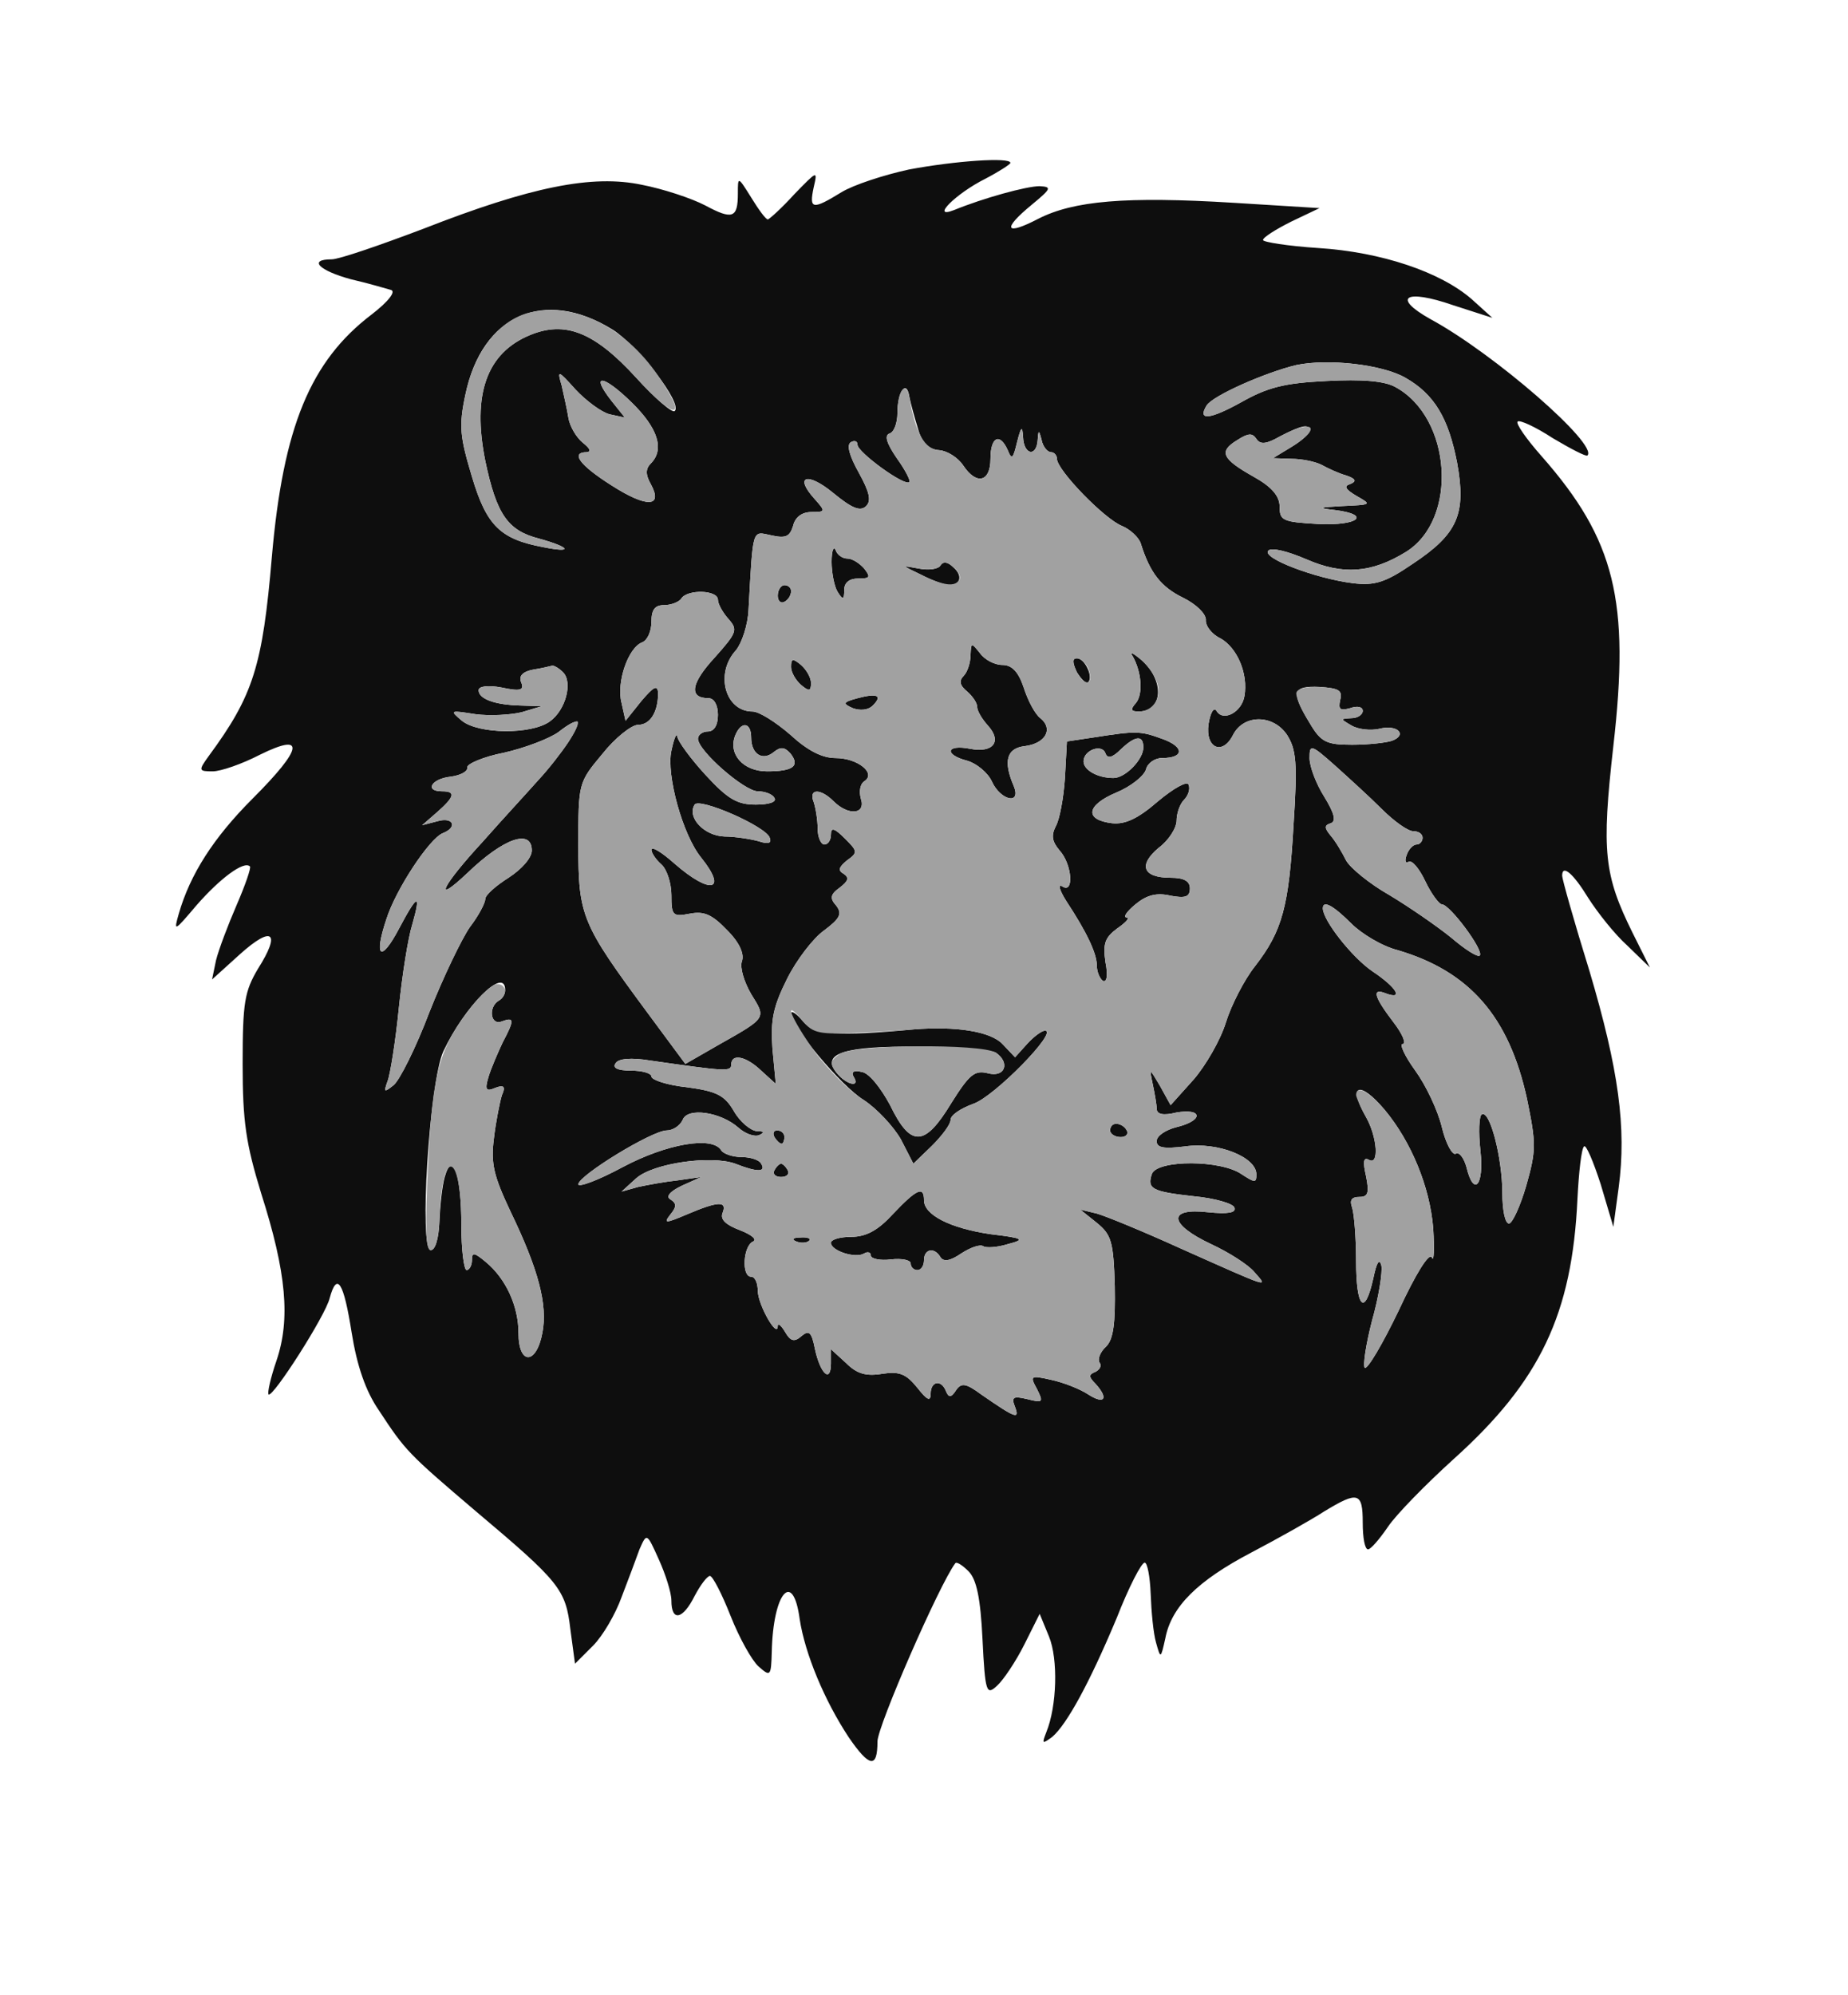 <!--?xml version="1.0" standalone="no"?-->

<svg version="1.0" xmlns="http://www.w3.org/2000/svg" width="278pt" height="300pt" viewBox="0 0 278 300" preserveAspectRatio="xMidYMid meet">
<g transform="translate(0,300) scale(0.1,-0.1)" fill="#0E0E0E" stroke="none">
<path class="node" id="node1" d="M1367 2745 c-37 -8 -83 -23 -101 -34 -44 -27 -49 -26 -42 7 6 26 6
26 -29 -10 -19 -21 -38 -38 -40 -38 -3 0 -14 15 -25 33 -20 32 -20 32 -20 6 0
-37 -8 -40 -49 -18 -21 11 -64 25 -95 31 -75 16 -168 -3 -329 -66 -66 -25
-127 -46 -138 -46 -36 0 -19 -17 29 -30 26 -6 53 -14 60 -16 8 -2 -3 -17 -29
-37 -92 -70 -133 -169 -150 -364 -14 -165 -28 -209 -95 -300 -16 -22 -15 -23
6 -23 12 0 44 11 71 25 69 34 65 10 -11 -66 -59 -59 -94 -114 -111 -173 -8
-28 -7 -27 27 13 35 40 71 67 80 58 2 -2 -7 -28 -20 -58 -13 -30 -27 -67 -31
-83 l-6 -29 42 38 c49 44 62 33 27 -22 -20 -34 -23 -50 -23 -143 0 -87 5 -120
28 -195 38 -119 44 -189 23 -251 -9 -26 -14 -49 -12 -51 6 -6 86 119 92 145
11 40 21 24 33 -52 8 -50 21 -88 41 -117 40 -61 44 -65 145 -151 127 -107 136
-118 143 -178 l7 -52 27 27 c15 15 34 48 43 73 10 26 22 58 27 72 11 25 11 25
29 -15 10 -22 19 -50 19 -62 0 -32 17 -29 35 7 9 17 19 30 23 30 4 0 18 -27
31 -60 13 -33 32 -67 42 -76 18 -16 19 -15 20 22 2 89 32 124 42 49 8 -52 37
-122 74 -178 31 -45 43 -47 43 -6 0 23 93 236 117 268 2 3 11 -3 20 -12 12
-12 18 -40 21 -102 4 -81 6 -85 22 -70 9 8 28 36 41 62 l23 46 14 -34 c14 -34
12 -105 -4 -144 -7 -18 -6 -18 9 -7 22 19 56 81 97 179 18 46 37 83 42 83 4 0
8 -21 9 -47 1 -27 4 -59 8 -73 7 -25 7 -25 14 6 9 48 49 87 129 129 40 21 90
49 110 62 51 31 58 29 58 -17 0 -22 3 -40 8 -40 4 0 17 15 30 34 12 18 57 64
99 102 130 117 178 218 186 391 2 40 6 76 10 79 3 3 14 -23 25 -57 l19 -64 8
59 c12 90 0 178 -44 326 -23 74 -41 138 -41 143 0 18 17 3 39 -33 14 -22 40
-55 59 -72 l34 -33 -26 52 c-43 87 -47 122 -29 281 25 218 3 310 -108 436 -23
26 -39 49 -36 52 3 3 27 -8 53 -25 27 -16 50 -28 52 -26 17 16 -140 153 -236
205 -59 33 -38 46 34 21 l59 -19 -31 28 c-47 41 -136 71 -231 77 -46 3 -83 9
-83 12 0 4 19 16 43 28 l42 20 -129 8 c-163 10 -241 3 -294 -24 -50 -26 -55
-16 -10 21 29 24 31 27 12 28 -20 0 -85 -18 -129 -36 -36 -14 3 25 47 47 21
11 38 22 38 24 0 9 -84 3 -153 -10z m-445 -241 c39 -25 105 -111 93 -122 -3
-4 -30 19 -58 50 -63 69 -107 86 -160 64 -65 -27 -87 -89 -67 -189 17 -81 34
-105 81 -117 47 -13 52 -22 7 -13 -65 12 -86 32 -108 106 -18 60 -20 76 -10
123 25 121 119 162 222 98z m1192 -72 c44 -25 65 -61 78 -128 14 -77 1 -107
-67 -152 -41 -28 -57 -33 -90 -29 -56 7 -138 38 -127 49 5 5 29 -1 57 -13 55
-24 98 -21 150 11 79 49 69 202 -16 248 -16 9 -50 12 -104 9 -64 -3 -89 -10
-128 -32 -47 -26 -66 -28 -52 -5 9 15 89 50 135 61 48 10 129 1 164 -19z
m-1197 -55 l23 -5 -20 25 c-33 42 -13 40 30 -2 40 -39 50 -71 29 -92 -8 -8 -8
-17 0 -31 19 -35 -6 -36 -59 -2 -49 31 -62 50 -37 50 7 1 4 6 -6 14 -10 8 -20
25 -22 38 -2 13 -7 34 -10 48 -7 24 -6 24 21 -6 16 -17 39 -34 51 -37z m464
-22 c6 -21 16 -31 32 -32 12 -1 28 -11 36 -23 20 -30 41 -25 41 10 0 33 14 40
26 13 6 -15 8 -13 14 12 6 24 8 25 9 8 1 -27 20 -31 22 -5 1 16 2 16 6 0 2
-10 9 -18 14 -18 5 0 9 -5 9 -10 0 -17 72 -91 98 -101 12 -5 25 -17 28 -26 14
-45 31 -66 64 -82 20 -10 34 -24 34 -33 -1 -9 9 -22 22 -28 25 -14 42 -53 36
-87 -4 -24 -32 -39 -42 -22 -4 6 -9 -2 -12 -20 -5 -36 21 -48 37 -16 16 31 60
31 81 0 14 -22 16 -42 10 -134 -7 -125 -17 -161 -58 -214 -16 -20 -36 -59 -44
-85 -8 -26 -30 -64 -48 -85 l-35 -39 -16 29 c-16 27 -16 27 -11 3 3 -14 6 -31
6 -37 0 -9 10 -11 30 -6 18 3 30 1 30 -5 0 -6 -13 -13 -30 -17 -16 -4 -30 -13
-30 -21 0 -10 10 -12 43 -8 49 7 107 -16 107 -42 0 -13 -2 -13 -22 0 -31 22
-126 22 -135 1 -8 -23 0 -27 63 -34 32 -3 59 -11 61 -17 3 -8 -10 -10 -40 -7
-61 7 -59 -18 5 -48 26 -12 56 -31 65 -42 21 -24 27 -26 -112 36 -55 25 -111
48 -125 52 l-25 6 25 -20 c22 -18 25 -28 27 -95 1 -56 -2 -80 -13 -91 -9 -8
-13 -19 -10 -24 4 -5 0 -11 -6 -14 -10 -4 -11 -7 0 -18 20 -22 14 -32 -11 -16
-12 8 -37 18 -56 22 -31 7 -32 6 -21 -14 10 -20 9 -21 -15 -15 -21 5 -24 3
-18 -12 7 -19 1 -17 -51 19 -23 17 -30 18 -38 6 -7 -11 -11 -11 -15 -1 -7 18
-23 15 -23 -4 0 -12 -5 -10 -20 9 -17 21 -27 25 -53 21 -24 -4 -38 0 -54 16
l-23 21 0 -21 c0 -31 -16 -16 -24 21 -5 26 -9 29 -20 20 -11 -10 -17 -8 -25 6
-6 10 -11 14 -11 9 0 -20 -29 30 -30 52 0 12 -4 22 -10 22 -15 0 -12 47 3 53
6 3 -2 10 -20 17 -21 8 -30 16 -26 26 7 18 -6 18 -53 -2 -33 -14 -36 -14 -26
-1 10 12 10 17 1 23 -8 4 -2 12 17 21 l29 13 -35 -5 c-19 -2 -46 -7 -60 -10
l-25 -7 22 20 c26 23 113 35 149 22 33 -13 47 -13 39 0 -3 6 -17 10 -30 10
-13 0 -27 5 -30 10 -13 22 -82 10 -148 -25 -37 -20 -67 -31 -67 -26 0 13 111
81 133 81 9 0 20 7 24 16 7 19 57 12 84 -12 10 -9 24 -14 31 -11 9 4 7 6 -4 6
-9 1 -25 14 -34 30 -14 24 -26 30 -71 36 -29 3 -53 11 -53 16 0 5 -14 9 -31 9
-20 0 -28 4 -23 11 4 7 23 9 53 4 112 -16 121 -17 121 -6 0 17 22 13 45 -9
l22 -20 -5 53 c-3 43 1 63 22 105 14 28 39 61 56 73 24 18 27 25 18 37 -10 11
-9 17 5 27 13 10 15 15 6 21 -9 5 -7 10 5 20 17 12 16 14 -3 33 -16 16 -21 17
-21 6 0 -8 -4 -15 -10 -15 -5 0 -10 11 -10 24 0 13 -3 31 -6 40 -8 20 10 21
30 1 22 -22 49 -20 41 4 -3 11 -1 22 5 26 19 12 -10 35 -43 35 -20 0 -42 11
-68 35 -22 19 -47 35 -57 35 -41 0 -57 57 -25 92 9 11 18 38 19 61 7 125 5
118 34 112 22 -5 28 -2 33 14 3 13 13 21 28 21 21 0 21 1 5 19 -32 35 -12 42
27 10 28 -23 41 -29 50 -20 8 8 5 21 -11 50 -14 25 -19 42 -12 46 5 3 10 2 10
-4 0 -11 71 -63 78 -56 2 2 -6 18 -19 36 -15 22 -19 34 -11 37 7 2 12 16 12
31 0 33 14 51 18 24 2 -10 8 -32 13 -48z m589 -3 c0 -4 -12 -15 -27 -24 l-28
-17 28 -1 c15 0 35 -4 45 -9 9 -5 26 -13 37 -16 15 -5 16 -9 6 -13 -10 -3 -7
-8 10 -18 23 -13 22 -13 -21 -15 -37 -2 -39 -3 -12 -6 56 -7 35 -24 -25 -21
-53 3 -58 5 -58 26 0 16 -12 30 -39 45 -48 27 -53 38 -25 55 17 11 23 11 29 2
6 -9 15 -8 36 4 33 17 44 19 44 8z m-890 -254 c0 -6 7 -19 16 -29 14 -16 13
-20 -21 -58 -36 -39 -39 -61 -9 -61 8 0 14 -10 14 -25 0 -16 -6 -25 -15 -25
-8 0 -15 -5 -15 -11 0 -18 70 -79 90 -79 10 0 22 -4 25 -10 4 -6 -8 -10 -28
-10 -28 0 -42 8 -76 45 -22 24 -41 50 -42 57 -1 7 -5 -2 -9 -21 -8 -36 17
-127 45 -161 40 -50 14 -56 -40 -9 -19 17 -35 27 -35 21 0 -5 7 -15 15 -22 8
-7 15 -28 15 -46 0 -31 2 -33 28 -28 21 4 33 -1 56 -25 19 -19 26 -36 22 -47
-3 -9 3 -30 14 -49 23 -37 24 -35 -52 -78 l-47 -27 -57 77 c-99 134 -104 145
-104 252 0 93 0 94 36 137 19 24 44 44 54 44 18 0 30 19 30 48 -1 13 -7 9 -25
-12 l-24 -30 -6 27 c-8 31 10 83 31 91 8 3 14 17 14 31 0 18 5 25 19 25 11 0
23 5 26 10 9 14 55 13 55 -2z m-233 -109 c15 -15 4 -57 -20 -74 -28 -20 -107
-19 -132 1 -19 16 -18 16 20 10 22 -3 54 -1 70 3 l30 9 -32 1 c-39 1 -63 10
-63 23 0 6 14 8 35 4 28 -6 34 -4 29 8 -4 9 2 16 18 19 13 2 25 5 29 6 3 0 10
-4 16 -10z m1169 -42 c-3 -14 0 -16 15 -12 11 4 19 2 19 -4 0 -6 -8 -11 -17
-11 -17 -1 -17 -1 0 -11 10 -6 29 -8 42 -5 27 7 43 -9 19 -18 -9 -3 -36 -6
-60 -6 -39 0 -47 4 -64 33 -28 46 -26 56 15 54 29 -2 35 -5 31 -20z m-1161
-63 c-10 -15 -30 -41 -46 -58 -15 -17 -53 -58 -83 -92 -61 -66 -76 -97 -23
-47 55 53 97 67 97 34 0 -11 -15 -28 -35 -41 -19 -12 -35 -26 -35 -32 0 -6
-10 -25 -23 -42 -12 -17 -40 -75 -61 -128 -20 -53 -45 -103 -54 -110 -14 -11
-15 -11 -9 6 4 10 12 60 17 110 5 50 14 106 20 125 14 49 8 47 -20 -6 -27 -51
-38 -43 -19 14 14 45 65 122 85 130 23 9 16 25 -8 18 l-23 -6 23 20 c26 23 28
31 7 31 -27 0 -16 19 13 22 15 2 26 8 25 14 -1 5 24 16 55 22 31 7 68 21 82
31 32 25 37 19 15 -15z m275 7 c0 -25 17 -36 34 -22 10 8 16 8 25 -2 15 -19 4
-27 -35 -27 -36 0 -59 26 -48 54 9 22 24 20 24 -3z m949 -108 c18 -18 39 -33
47 -33 8 0 14 -4 14 -10 0 -5 -4 -10 -9 -10 -5 0 -12 -7 -15 -16 -3 -8 -2 -13
3 -10 5 3 16 -10 25 -29 9 -19 21 -35 25 -35 12 0 64 -70 57 -77 -3 -3 -22 9
-43 27 -21 17 -63 46 -93 64 -30 17 -59 41 -65 52 -6 12 -16 29 -23 37 -10 12
-10 16 0 19 8 3 6 14 -10 40 -12 19 -22 45 -22 58 0 21 2 21 38 -11 20 -18 52
-47 71 -66z m-921 -43 c3 -8 -2 -10 -17 -5 -11 3 -35 7 -51 7 -31 1 -57 29
-45 48 7 11 108 -33 113 -50z m875 -129 c15 -15 46 -34 70 -40 108 -32 167
-100 194 -223 14 -68 14 -78 -1 -131 -9 -31 -21 -57 -26 -57 -6 0 -10 21 -10
46 0 53 -19 126 -31 118 -4 -2 -5 -27 -2 -54 6 -53 -10 -71 -21 -25 -4 14 -11
23 -16 20 -5 -3 -15 15 -21 40 -6 25 -24 63 -40 85 -16 22 -24 40 -19 40 6 0
0 15 -14 33 -29 38 -33 52 -11 43 27 -10 16 9 -20 33 -31 21 -75 77 -75 95 0
13 16 4 43 -23z m-1273 -100 c0 -6 -4 -13 -10 -16 -16 -10 -12 -38 5 -31 19 7
19 2 1 -32 -7 -15 -17 -38 -21 -51 -6 -20 -4 -23 10 -17 13 5 16 2 10 -11 -3
-10 -9 -39 -12 -65 -5 -38 0 -57 25 -110 42 -87 56 -140 48 -182 -9 -49 -36
-49 -36 -1 0 41 -19 82 -49 107 -18 15 -21 15 -21 3 0 -8 -4 -15 -8 -15 -4 0
-8 30 -8 68 0 75 -13 114 -25 72 -4 -14 -7 -44 -8 -67 -1 -25 -6 -43 -13 -43
-18 0 -2 253 19 299 32 68 93 129 93 92z m1323 -180 c40 -48 68 -116 73 -178
2 -32 1 -52 -2 -44 -4 8 -24 -24 -50 -80 -24 -50 -47 -89 -51 -86 -3 4 2 36
11 71 10 35 16 73 14 83 -3 11 -7 5 -12 -19 -13 -59 -26 -45 -26 26 0 35 -3
71 -6 80 -4 11 -1 16 11 16 13 0 15 6 10 31 -5 22 -4 29 4 25 16 -10 13 34 -4
64 -28 49 -10 56 28 11z"></path>
<path class="node" id="node2" d="M1251 2155 c0 -16 4 -37 9 -45 8 -13 10 -12 10 3 0 11 8 17 21 17 18
0 19 2 9 15 -7 8 -18 15 -25 15 -8 0 -16 6 -18 13 -3 6 -6 -1 -6 -18z"></path>
<path class="node" id="node3" d="M1415 2150 c-3 -6 -18 -8 -33 -5 -27 5 -26 5 3 -9 17 -9 35 -15 42
-16 18 0 22 14 7 27 -8 8 -15 9 -19 3z"></path>
<path class="node" id="node4" d="M1170 2104 c0 -8 5 -12 10 -9 6 3 10 10 10 16 0 5 -4 9 -10 9 -5 0
-10 -7 -10 -16z"></path>
<path class="node" id="node5" d="M1460 2015 c0 -12 -5 -26 -10 -31 -8 -8 -6 -15 5 -24 8 -7 15 -17 15
-23 0 -6 7 -18 16 -28 22 -24 8 -42 -27 -35 -36 7 -39 -9 -4 -18 14 -4 31 -18
37 -31 13 -29 45 -36 33 -7 -16 37 -11 57 17 60 31 4 43 26 23 42 -8 6 -19 27
-25 46 -8 24 -18 34 -32 34 -12 0 -27 8 -34 18 -13 16 -13 16 -14 -3z"></path>
<path class="node" id="node6" d="M1704 2013 c13 -23 16 -56 5 -70 -9 -10 -8 -13 4 -13 38 0 39 50 1
80 -11 9 -15 10 -10 3z"></path>
<path class="node" id="node7" d="M1190 1997 c0 -8 7 -20 15 -27 12 -10 15 -10 15 3 0 8 -7 20 -15 27
-12 10 -15 10 -15 -3z"></path>
<path class="node" id="node8" d="M1620 1989 c7 -11 14 -18 17 -15 8 8 -5 36 -17 36 -7 0 -7 -6 0 -21z"></path>
<path class="node" id="node9" d="M1290 1950 c-22 -6 -23 -8 -7 -15 11 -4 23 -3 30 4 15 15 7 19 -23
11z"></path>
<path class="node" id="node10" d="M1645 1891 l-40 -6 -3 -55 c-2 -30 -8 -63 -14 -73 -7 -14 -5 -23 6
-36 19 -21 22 -66 4 -54 -7 4 -4 -6 6 -22 31 -47 46 -79 46 -97 0 -9 4 -19 9
-23 6 -3 8 8 4 28 -4 28 -1 37 18 51 13 9 19 16 14 16 -6 1 0 9 13 20 17 14
32 18 53 13 22 -4 29 -2 29 11 0 11 -9 16 -29 16 -42 0 -49 19 -18 45 15 11
27 30 27 41 0 11 5 25 11 31 6 6 10 16 7 23 -2 6 -22 -5 -46 -25 -30 -26 -49
-35 -69 -33 -42 5 -39 27 6 46 22 9 42 25 45 35 2 9 13 17 24 17 34 0 34 17 0
29 -33 12 -39 12 -103 2z m75 -15 c0 -18 -27 -46 -45 -46 -24 0 -45 12 -45 25
0 17 28 27 33 12 3 -8 10 -7 23 6 22 21 34 22 34 3z"></path>
<path class="node" id="node11" d="M1190 1476 c0 -19 75 -109 109 -130 20 -13 45 -40 56 -59 l19 -37 28
27 c15 15 28 32 28 39 0 7 15 17 34 24 31 10 129 110 108 110 -5 0 -17 -9 -27
-20 l-18 -20 -19 20 c-18 19 -70 27 -133 22 -116 -11 -150 -8 -167 12 -10 12
-18 17 -18 12z m308 -59 c22 -15 14 -38 -12 -31 -20 5 -28 -2 -55 -45 -40 -66
-61 -67 -92 -3 -14 26 -32 49 -43 50 -11 3 -16 0 -12 -7 11 -17 -10 -13 -25 5
-25 30 11 41 123 40 57 -1 109 -5 116 -9z"></path>
<path class="node" id="node12" d="M1670 1300 c0 -5 7 -10 16 -10 8 0 12 5 9 10 -3 6 -10 10 -16 10 -5
0 -9 -4 -9 -10z"></path>
<path class="node" id="node13" d="M1165 1290 c3 -5 8 -10 11 -10 2 0 4 5 4 10 0 6 -5 10 -11 10 -5 0
-7 -4 -4 -10z"></path>
<path class="node" id="node14" d="M1165 1240 c-3 -5 1 -10 10 -10 9 0 13 5 10 10 -3 6 -8 10 -10 10 -2
0 -7 -4 -10 -10z"></path>
<path class="node" id="node15" d="M1343 1174 c-22 -24 -40 -34 -62 -34 -17 0 -31 -4 -31 -9 0 -12 37
-24 50 -16 5 3 10 2 10 -3 0 -5 14 -8 30 -6 17 2 30 -1 30 -6 0 -6 5 -10 10
-10 6 0 10 7 10 15 0 17 16 20 25 4 5 -7 15 -5 31 6 14 9 28 14 33 11 4 -3 21
-2 37 3 27 7 24 9 -26 15 -61 9 -100 29 -100 51 0 22 -11 17 -47 -21z"></path>
<path class="node" id="node16" d="M1198 1133 c7 -3 16 -2 19 1 4 3 -2 6 -13 5 -11 0 -14 -3 -6 -6z"></path>
</g>
<g transform="translate(0,300) scale(0.1,-0.1)" fill="#A1A1A1" stroke="none">

<path class="node" id="node18" d="M793 2529 c-44 -13 -80 -59 -93 -123 -10 -47 -8 -63 10 -123 22 -74
43 -94 108 -106 45 -9 40 0 -7 13 -47 12 -64 36 -81 117 -20 100 2 162 67 189
53 22 97 5 160 -64 60 -66 79 -64 33 3 -52 76 -129 112 -197 94z"></path>
<path class="node" id="node19" d="M1950 2451 c-46 -11 -126 -46 -135 -61 -14 -23 5 -21 52 5 39 22 64
29 128 32 54 3 88 0 104 -9 85 -46 95 -199 16 -248 -52 -32 -95 -35 -150 -11
-28 12 -52 18 -57 13 -11 -11 71 -42 127 -49 33 -4 49 1 90 29 68 45 81 75 67
152 -13 67 -34 103 -78 128 -35 20 -116 29 -164 19z"></path>
<path class="node" id="node20" d="M845 2420 c3 -14 8 -35 10 -48 2 -13 12 -30 22 -38 10 -8 13 -13 6
-14 -25 0 -12 -19 37 -50 53 -34 78 -33 59 2 -8 14 -8 23 0 31 21 21 11 53
-29 92 -43 42 -63 44 -30 2 l20 -25 -23 5 c-12 3 -35 20 -51 37 -27 30 -28 30
-21 6z"></path>
<path class="node" id="node21" d="M1358 2414 c-5 -4 -8 -20 -8 -35 0 -15 -5 -29 -12 -31 -8 -3 -4 -15
11 -37 13 -18 21 -34 19 -36 -7 -7 -78 45 -78 56 0 6 -5 7 -10 4 -7 -4 -2 -21
12 -46 16 -29 19 -42 11 -50 -9 -9 -22 -3 -50 20 -39 32 -59 25 -27 -10 16
-18 16 -19 -5 -19 -15 0 -25 -8 -28 -21 -5 -16 -11 -19 -33 -14 -29 6 -27 13
-34 -112 -1 -23 -10 -50 -19 -61 -32 -35 -16 -92 25 -92 10 0 35 -16 57 -35
26 -24 48 -35 68 -35 33 0 62 -23 43 -35 -6 -4 -8 -15 -5 -26 8 -24 -19 -26
-41 -4 -20 20 -38 19 -30 -1 3 -9 6 -27 6 -40 0 -13 5 -24 10 -24 6 0 10 7 10
15 0 11 5 10 21 -6 19 -19 20 -21 3 -33 -12 -10 -14 -15 -5 -20 9 -6 7 -11 -6
-21 -14 -10 -15 -16 -5 -27 9 -12 6 -19 -18 -37 -17 -12 -42 -45 -56 -73 -21
-42 -25 -62 -22 -105 l5 -53 -22 20 c-23 22 -45 26 -45 9 0 -11 -9 -10 -121 6
-30 5 -49 3 -53 -4 -5 -7 3 -11 23 -11 17 0 31 -4 31 -9 0 -5 24 -13 53 -16
45 -6 57 -12 71 -36 9 -16 25 -29 34 -30 11 0 13 -2 4 -6 -7 -3 -21 2 -31 11
-27 24 -77 31 -84 12 -4 -9 -15 -16 -24 -16 -22 0 -133 -68 -133 -81 0 -5 30
6 67 26 66 35 135 47 148 25 3 -5 17 -10 30 -10 13 0 27 -4 30 -10 8 -13 -6
-13 -39 0 -36 13 -123 1 -149 -22 l-22 -20 25 7 c14 3 41 8 60 10 l35 5 -29
-13 c-19 -9 -25 -17 -17 -21 9 -6 9 -11 -1 -23 -10 -13 -7 -13 26 1 47 20 60
20 53 2 -4 -10 5 -18 26 -26 18 -7 26 -14 20 -17 -15 -6 -18 -53 -3 -53 6 0
10 -10 10 -22 1 -22 30 -72 30 -52 0 5 5 1 11 -9 8 -14 14 -16 25 -6 11 9 15
6 20 -20 8 -37 24 -52 24 -21 l0 21 23 -21 c16 -16 30 -20 54 -16 26 4 36 0
53 -21 15 -19 20 -21 20 -9 0 19 16 22 23 4 4 -10 8 -10 15 1 8 12 15 11 38
-6 52 -36 58 -38 51 -19 -6 15 -3 17 18 12 24 -6 25 -5 15 15 -11 20 -10 21
21 14 19 -4 44 -14 56 -22 25 -16 31 -6 11 16 -11 11 -10 14 0 18 6 3 10 9 6
14 -3 5 1 16 10 24 11 11 14 35 13 91 -2 67 -5 77 -27 95 l-25 20 25 -6 c14
-4 70 -27 125 -52 139 -62 133 -60 112 -36 -9 11 -39 30 -65 42 -64 30 -66 55
-5 48 30 -3 43 -1 40 7 -2 6 -29 14 -61 17 -63 7 -71 11 -63 34 9 21 104 21
135 -1 20 -13 22 -13 22 0 0 26 -58 49 -107 42 -33 -4 -43 -2 -43 8 0 8 14 17
30 21 17 4 30 11 30 17 0 6 -12 8 -30 5 -20 -5 -30 -3 -30 6 0 6 -3 23 -6 37
-5 24 -5 24 11 -3 l16 -29 35 39 c18 21 40 59 48 85 8 26 28 65 44 85 41 53
51 89 58 214 6 92 4 112 -10 134 -21 31 -65 31 -81 0 -16 -32 -42 -20 -37 16
3 18 8 26 12 20 10 -17 38 -2 42 22 6 34 -11 73 -36 87 -13 6 -23 19 -22 28 0
9 -14 23 -34 33 -33 16 -50 37 -64 82 -3 9 -16 21 -28 26 -26 10 -98 84 -98
101 0 5 -4 10 -9 10 -5 0 -12 8 -14 18 -4 16 -5 16 -6 0 -2 -26 -21 -22 -22 5
-1 17 -3 16 -9 -8 -6 -25 -8 -27 -14 -12 -12 27 -26 20 -26 -13 0 -35 -21 -40
-41 -10 -8 12 -24 22 -36 23 -22 1 -36 26 -45 80 -2 11 -6 15 -10 11z m-83
-254 c7 0 18 -7 25 -15 10 -13 9 -15 -9 -15 -13 0 -21 -6 -21 -17 0 -15 -2
-16 -10 -3 -5 8 -9 29 -9 45 0 17 3 24 6 18 2 -7 10 -13 18 -13z m168 -32 c-6
-11 -24 -9 -58 8 -29 14 -30 14 -3 9 15 -3 30 -1 33 5 4 6 11 5 19 -3 8 -6 12
-15 9 -19z m-253 -17 c0 -6 -4 -13 -10 -16 -5 -3 -10 1 -10 9 0 9 5 16 10 16
6 0 10 -4 10 -9z m318 -111 c14 0 24 -10 32 -34 6 -19 17 -40 25 -46 20 -16 8
-38 -23 -42 -28 -3 -33 -23 -17 -60 12 -29 -20 -22 -33 7 -6 13 -23 27 -37 31
-35 9 -32 25 4 18 35 -7 49 11 27 35 -9 10 -16 22 -16 28 0 6 -7 16 -15 23
-11 9 -13 16 -5 24 5 5 10 19 10 31 1 19 1 19 14 3 7 -10 22 -18 34 -18z m232
-25 c9 -23 -5 -45 -27 -45 -12 0 -13 3 -4 13 11 14 8 47 -5 70 -5 7 -1 6 10
-3 10 -8 22 -23 26 -35z m-520 -2 c0 -13 -3 -13 -15 -3 -8 7 -15 19 -15 27 0
13 3 13 15 3 8 -7 15 -19 15 -27z m417 22 c9 -25 -4 -29 -17 -6 -7 15 -7 21 0
21 6 0 13 -7 17 -15z m-324 -56 c-7 -7 -19 -8 -30 -4 -16 7 -15 9 7 15 30 8
38 4 23 -11z m435 -50 c34 -12 34 -29 0 -29 -11 0 -22 -8 -24 -17 -3 -10 -23
-26 -45 -35 -45 -19 -48 -41 -6 -46 20 -2 39 7 69 33 24 20 44 31 46 25 3 -7
-1 -17 -7 -23 -6 -6 -11 -20 -11 -31 0 -11 -12 -30 -27 -41 -31 -26 -24 -45
18 -45 20 0 29 -5 29 -16 0 -13 -7 -15 -29 -11 -21 5 -36 1 -53 -13 -13 -11
-19 -19 -13 -20 5 0 -1 -7 -14 -16 -19 -14 -22 -23 -18 -51 4 -20 2 -31 -4
-28 -5 4 -9 14 -9 23 0 18 -15 50 -46 97 -10 16 -13 26 -6 22 18 -12 15 33 -4
54 -11 13 -13 22 -6 36 6 10 12 43 14 73 l3 55 40 6 c64 10 70 10 103 -2z
m-458 -442 c36 1 74 4 85 5 63 5 115 -3 133 -22 l19 -20 18 20 c10 11 22 20
27 20 21 0 -77 -100 -108 -110 -19 -7 -34 -17 -34 -24 0 -7 -13 -24 -28 -39
l-28 -27 -19 37 c-11 19 -36 46 -56 59 -20 12 -53 45 -73 72 -36 50 -50 85
-18 46 15 -18 26 -20 82 -17z m405 -147 c3 -5 -1 -10 -9 -10 -9 0 -16 5 -16
10 0 6 4 10 9 10 6 0 13 -4 16 -10z m-515 -10 c0 -5 -2 -10 -4 -10 -3 0 -8 5
-11 10 -3 6 -1 10 4 10 6 0 11 -4 11 -10z m5 -50 c3 -5 -1 -10 -10 -10 -9 0
-13 5 -10 10 3 6 8 10 10 10 2 0 7 -4 10 -10z m205 -45 c0 -22 39 -42 100 -51
50 -6 53 -8 26 -15 -16 -5 -33 -6 -37 -3 -5 3 -19 -2 -33 -11 -16 -11 -26 -13
-31 -6 -9 16 -25 13 -25 -4 0 -8 -4 -15 -10 -15 -5 0 -10 4 -10 10 0 5 -13 8
-30 6 -16 -2 -30 1 -30 6 0 5 -5 6 -10 3 -13 -8 -50 4 -50 16 0 5 14 9 31 9
22 0 40 10 62 34 36 38 47 43 47 21z m-173 -61 c-3 -3 -12 -4 -19 -1 -8 3 -5
6 6 6 11 1 17 -2 13 -5z"></path>
<path class="node" id="node22" d="M1686 1873 c-13 -13 -20 -14 -23 -6 -5 15 -33 5 -33 -12 0 -13 21
-25 45 -25 18 0 45 28 45 46 0 19 -12 18 -34 -3z"></path>
<path class="node" id="node23" d="M1263 1415 c-15 -11 -15 -15 -4 -29 15 -18 36 -22 25 -5 -4 7 1 10
12 7 11 -1 29 -24 43 -50 31 -64 52 -63 92 3 27 43 35 50 55 45 26 -7 34 16
12 31 -22 14 -216 12 -235 -2z"></path>
<path class="node" id="node24" d="M1926 2344 c-21 -12 -30 -13 -36 -4 -6 9 -12 9 -29 -2 -28 -17 -23
-28 25 -55 27 -15 39 -29 39 -45 0 -21 5 -23 58 -26 60 -3 81 14 25 21 -27 3
-25 4 12 6 43 2 44 2 21 15 -17 10 -20 15 -10 18 10 4 9 8 -6 13 -11 3 -28 11
-37 16 -10 5 -30 9 -45 9 l-28 1 28 17 c47 29 33 43 -17 16z"></path>
<path class="node" id="node25" d="M1025 2100 c-3 -5 -15 -10 -26 -10 -14 0 -19 -7 -19 -25 0 -14 -6
-28 -14 -31 -21 -8 -39 -60 -31 -91 l6 -27 24 30 c18 21 24 25 25 12 0 -29
-12 -48 -30 -48 -10 0 -35 -20 -54 -44 -36 -43 -36 -44 -36 -137 0 -107 5
-118 104 -252 l57 -77 47 27 c76 43 75 41 52 78 -11 19 -17 40 -14 49 4 11 -3
28 -22 47 -23 24 -35 29 -56 25 -26 -5 -28 -3 -28 28 0 18 -7 39 -15 46 -8 7
-15 17 -15 22 0 6 16 -4 35 -21 54 -47 80 -41 40 9 -28 34 -53 125 -45 161 4
19 8 28 9 21 1 -7 20 -33 42 -57 34 -37 48 -45 76 -45 20 0 32 4 28 10 -3 6
-15 10 -25 10 -20 0 -90 61 -90 79 0 6 7 11 15 11 9 0 15 9 15 25 0 15 -6 25
-14 25 -30 0 -27 22 9 61 34 38 35 42 21 58 -9 10 -16 23 -16 29 0 15 -46 16
-55 2z"></path>
<path class="node" id="node26" d="M802 1993 c-16 -3 -22 -10 -18 -19 5 -12 -1 -14 -29 -8 -21 4 -35 2
-35 -4 0 -13 24 -22 63 -23 l32 -1 -30 -9 c-16 -4 -48 -6 -70 -3 -38 6 -39 6
-20 -10 25 -20 104 -21 132 -1 24 17 35 59 20 74 -6 6 -13 10 -16 10 -4 -1
-16 -4 -29 -6z"></path>
<path class="node" id="node27" d="M1950 1957 c0 -7 9 -27 20 -44 17 -29 25 -33 64 -33 24 0 51 3 60 6
24 9 8 25 -19 18 -13 -3 -32 -1 -42 5 -17 10 -17 10 0 11 9 0 17 5 17 11 0 6
-8 8 -19 4 -15 -4 -18 -2 -15 12 4 15 -2 18 -31 20 -21 1 -35 -3 -35 -10z"></path>
<path class="node" id="node28" d="M840 1899 c-14 -10 -51 -24 -82 -31 -31 -6 -56 -17 -55 -22 1 -6 -10
-12 -25 -14 -29 -3 -40 -22 -13 -22 21 0 19 -8 -7 -31 l-23 -20 23 6 c24 7 31
-9 8 -18 -20 -8 -71 -85 -85 -130 -19 -57 -8 -65 19 -14 28 53 34 55 20 6 -6
-19 -15 -75 -20 -125 -5 -50 -13 -100 -17 -110 -6 -17 -5 -17 9 -6 9 7 34 57
54 110 21 53 49 111 61 128 13 17 23 36 23 42 0 6 16 20 35 32 20 13 35 30 35
41 0 33 -42 19 -97 -34 -53 -50 -38 -19 23 47 30 34 68 75 83 92 35 38 65 83
60 89 -2 2 -15 -5 -29 -16z"></path>
<path class="node" id="node29" d="M1106 1894 c-11 -28 12 -54 48 -54 39 0 50 8 35 27 -9 10 -15 10 -25
2 -17 -14 -34 -3 -34 22 0 23 -15 25 -24 3z"></path>
<path class="node" id="node30" d="M1970 1860 c0 -13 10 -39 22 -58 16 -26 18 -37 10 -40 -10 -3 -10 -7
0 -19 7 -8 17 -25 23 -37 6 -11 35 -35 65 -52 30 -18 72 -47 93 -64 21 -18 40
-30 43 -27 7 7 -45 77 -57 77 -4 0 -16 16 -25 35 -9 19 -20 32 -25 29 -5 -3
-6 2 -3 10 3 9 10 16 15 16 5 0 9 5 9 10 0 6 -6 10 -14 10 -8 0 -29 15 -47 33
-19 19 -51 48 -71 66 -36 32 -38 32 -38 11z"></path>
<path class="node" id="node31" d="M1045 1790 c-12 -19 14 -47 45 -48 16 0 40 -4 51 -7 15 -5 20 -3 17
5 -5 17 -106 61 -113 50z"></path>
<path class="node" id="node32" d="M1990 1634 c0 -18 44 -74 75 -95 36 -24 47 -43 20 -33 -22 9 -18 -5
11 -43 14 -18 20 -33 14 -33 -5 0 3 -18 19 -40 16 -22 34 -60 40 -85 6 -25 16
-43 21 -40 5 3 12 -6 16 -20 11 -46 27 -28 21 25 -3 27 -2 52 2 54 12 8 31
-65 31 -118 0 -25 4 -46 10 -46 5 0 17 26 26 57 15 53 15 63 1 131 -27 123
-86 191 -194 223 -24 6 -55 25 -70 40 -27 27 -43 36 -43 23z"></path>
<path class="node" id="node33" d="M710 1487 c-49 -62 -59 -98 -66 -236 -5 -96 -4 -131 4 -131 7 0 12
18 13 43 3 113 33 109 33 -5 0 -38 4 -68 8 -68 4 0 8 7 8 15 0 12 3 12 21 -3
30 -25 49 -66 49 -107 0 -48 27 -48 36 1 8 42 -6 95 -48 182 -25 53 -30 72
-25 110 3 26 9 55 12 65 6 13 3 16 -10 11 -14 -6 -16 -3 -10 17 4 13 14 36 21
51 18 34 18 39 -1 32 -17 -7 -21 21 -5 31 14 9 12 25 -2 25 -7 0 -24 -15 -38
-33z"></path>
<path class="node" id="node34" d="M2040 1353 c1 -5 7 -19 15 -33 17 -30 20 -74 4 -64 -8 4 -9 -3 -4
-25 5 -25 3 -31 -10 -31 -12 0 -15 -5 -11 -16 3 -9 6 -45 6 -80 0 -71 13 -85
26 -26 5 24 9 30 12 19 2 -10 -4 -48 -14 -83 -9 -35 -14 -67 -11 -71 4 -3 27
36 51 86 26 56 46 88 50 80 3 -8 4 12 2 44 -5 62 -33 130 -73 178 -24 28 -43
38 -43 22z"></path>
</g>
</svg>